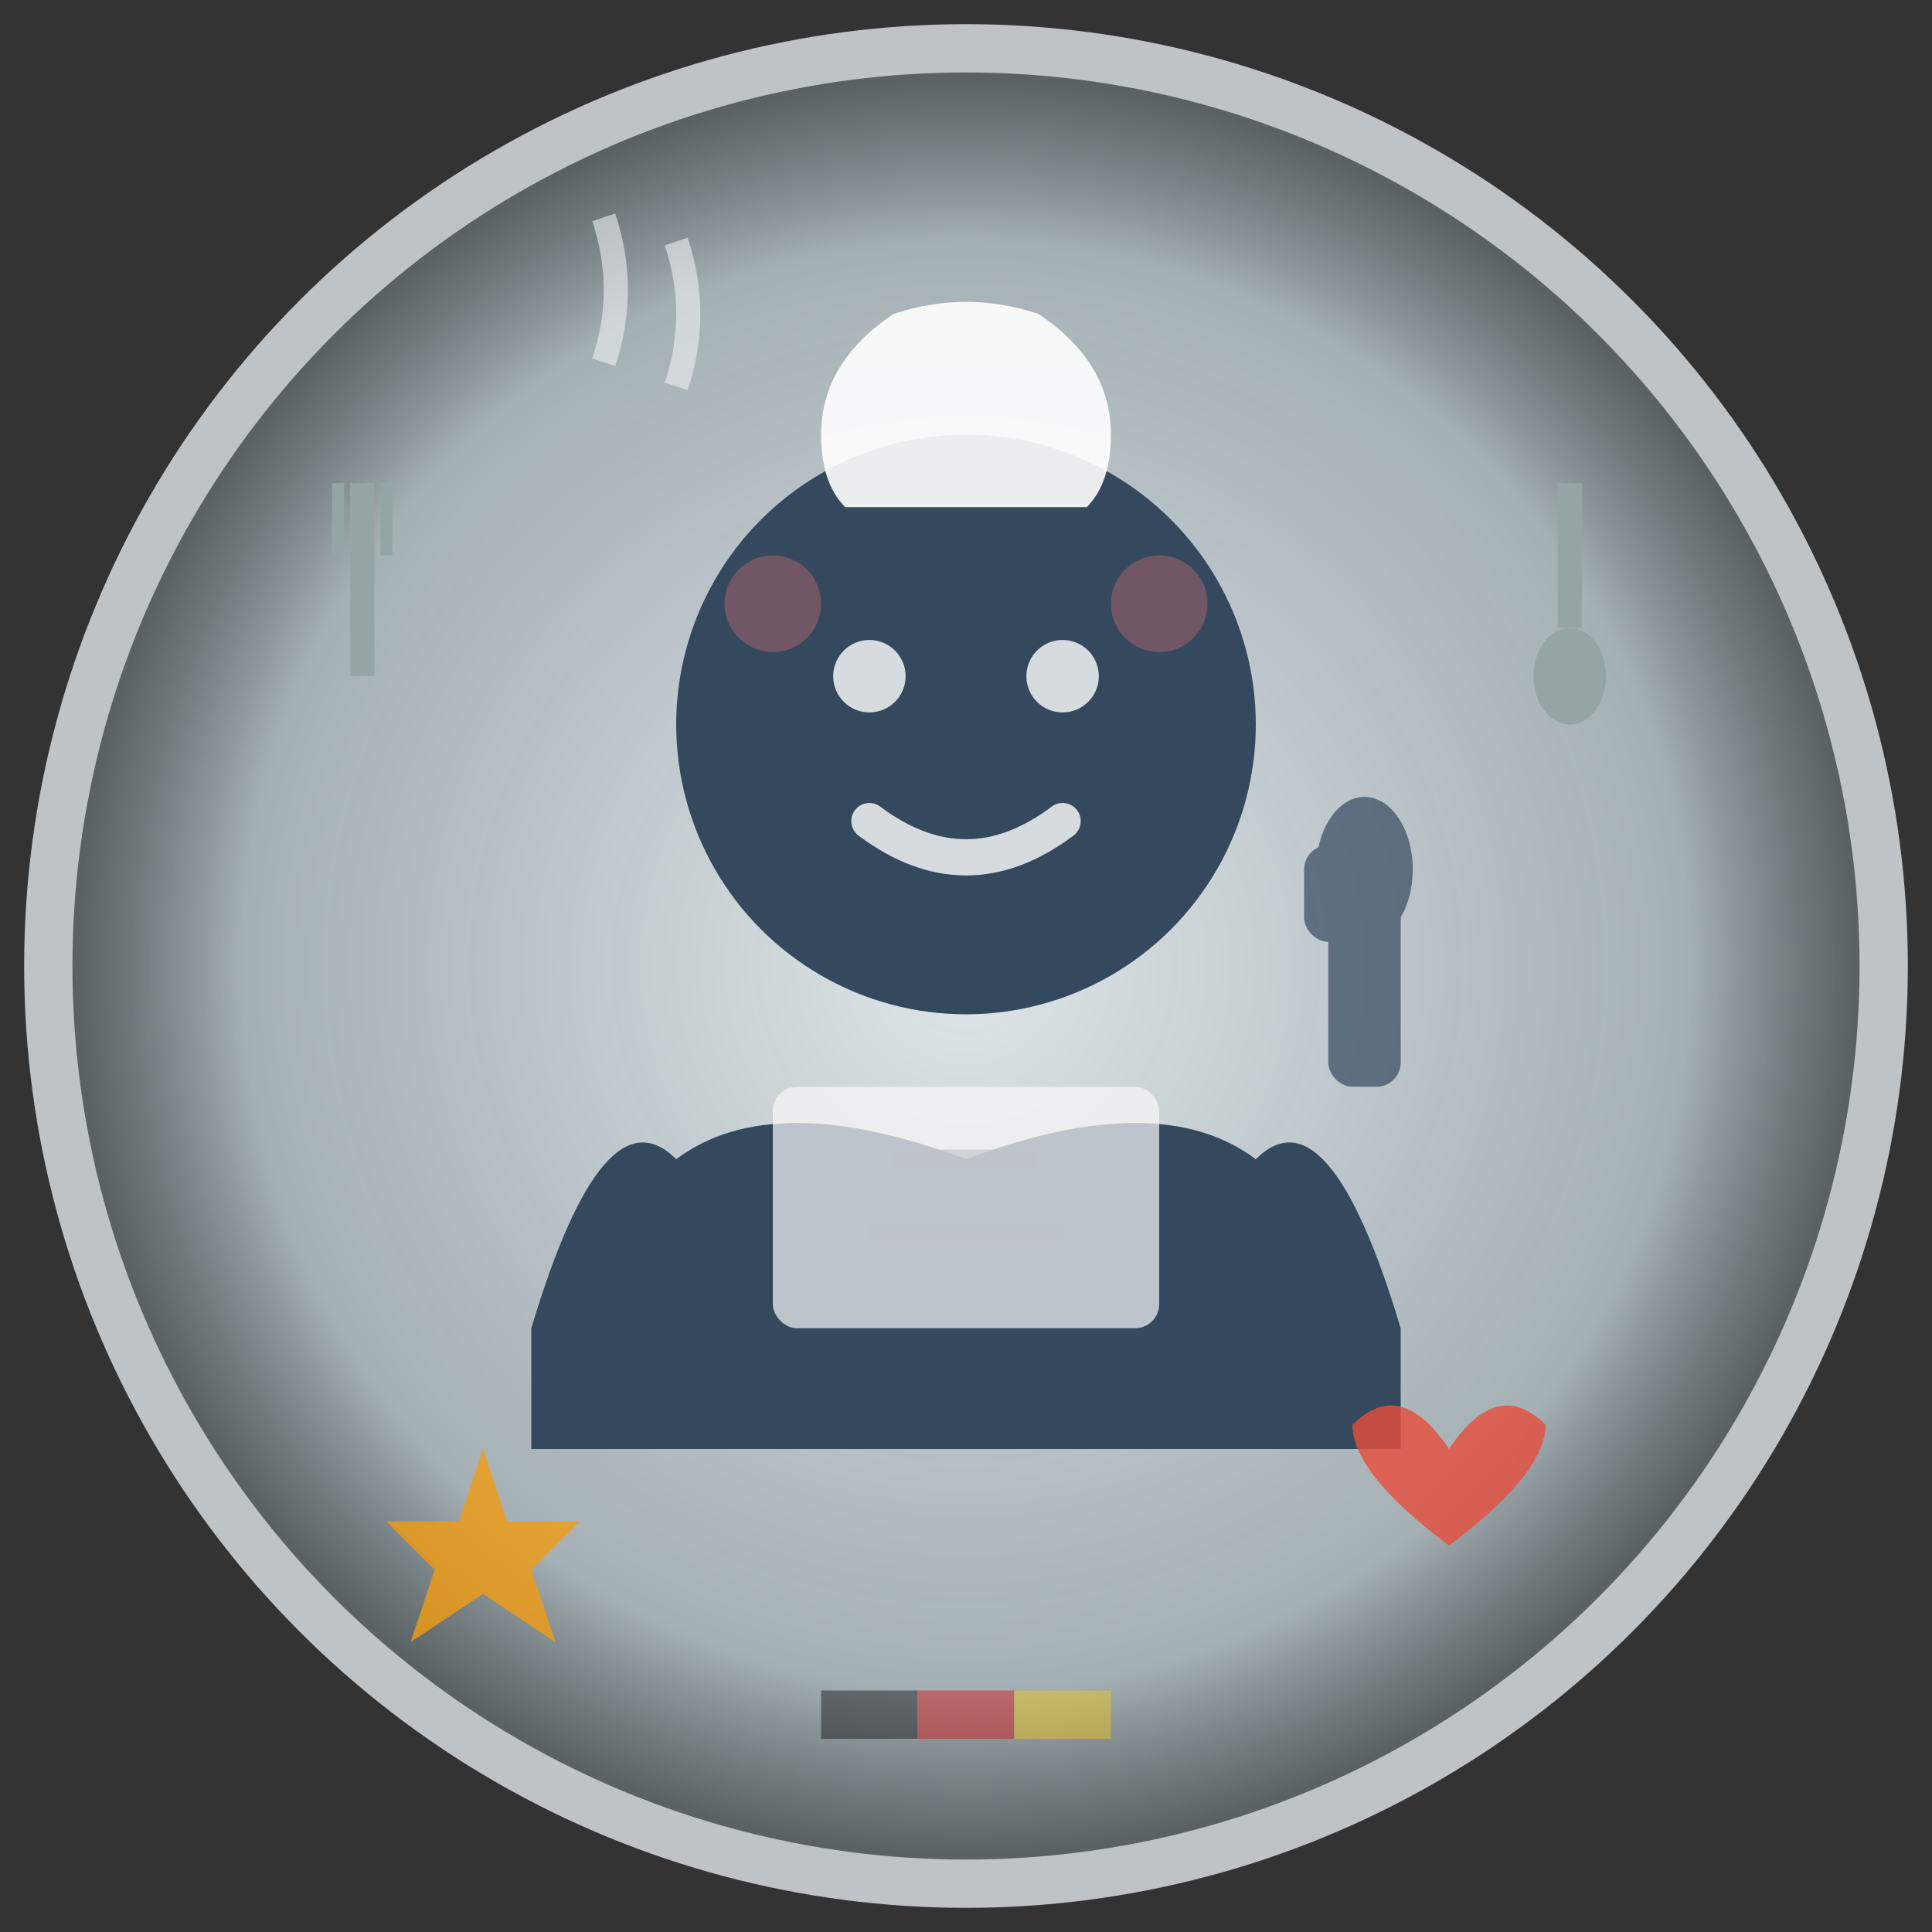 <svg width="80" height="80" viewBox="0 0 80 80" fill="none" xmlns="http://www.w3.org/2000/svg">
  <rect x="0" y="0" width="80" height="80" fill="#333333" stroke="none"/>
  <!-- Background circle with gradient -->
  <circle cx="40" cy="40" r="38" fill="url(#userBg)" stroke="#bdc3c7" stroke-width="2"/>
  
  <!-- User silhouette -->
  <g transform="translate(40, 40)">
    <!-- Head -->
    <circle cx="0" cy="-10" r="12" fill="#34495e"/>
    
    <!-- Body/shoulders -->
    <path d="M-18 15 Q-15 5 -12 8 Q-8 5 0 8 Q8 5 12 8 Q15 5 18 15 L18 20 L-18 20 Z" fill="#34495e"/>
    
    <!-- Friendly face features -->
    <g fill="#ffffff" opacity="0.8">
      <!-- Eyes -->
      <circle cx="-4" cy="-12" r="1.5"/>
      <circle cx="4" cy="-12" r="1.5"/>
      
      <!-- Smile -->
      <path d="M-4 -6 Q0 -3 4 -6" stroke="#ffffff" stroke-width="1.5" fill="none" stroke-linecap="round"/>
    </g>
    
    <!-- Chef/cooking related accessories -->
    <!-- Small chef hat -->
    <g transform="translate(0, -22)">
      <path d="M-6 0 Q-6 -3 -3 -5 Q0 -6 3 -5 Q6 -3 6 0 Q6 2 5 3 L-5 3 Q-6 2 -6 0 Z" fill="#ffffff" opacity="0.9"/>
    </g>
    
    <!-- Apron -->
    <rect x="-8" y="5" width="16" height="10" fill="#f8f9fa" opacity="0.7" rx="1"/>
    <path d="M-3 8 L3 8 M-4 11 L4 11" stroke="#bdc3c7" stroke-width="0.8" opacity="0.6"/>
  </g>
  
  <!-- Decorative cooking elements around the user -->
  <!-- Fork -->
  <g transform="translate(15, 20)">
    <line x1="0" y1="0" x2="0" y2="8" stroke="#95a5a6" stroke-width="1"/>
    <path d="M-1 0 L-1 3 M0 0 L0 3 M1 0 L1 3" stroke="#95a5a6" stroke-width="0.5"/>
  </g>
  
  <!-- Spoon -->
  <g transform="translate(65, 20)">
    <line x1="0" y1="0" x2="0" y2="6" stroke="#95a5a6" stroke-width="1"/>
    <ellipse cx="0" cy="8" rx="1.5" ry="2" fill="#95a5a6"/>
  </g>
  
  <!-- Heart (satisfaction/love for food) -->
  <g transform="translate(60, 60)" opacity="0.8">
    <path d="M0 0 Q-2 -3 -4 -1 Q-4 1 0 4 Q4 1 4 -1 Q2 -3 0 0" fill="#e74c3c"/>
  </g>
  
  <!-- Star rating -->
  <g transform="translate(20, 60)" opacity="0.8">
    <path d="M0 0 L1 3 L4 3 L2 5 L3 8 L0 6 L-3 8 L-2 5 L-4 3 L-1 3 Z" fill="#f39c12"/>
  </g>
  
  <!-- German flag colors as subtle accent -->
  <g transform="translate(40, 70)" opacity="0.4">
    <rect x="-6" y="0" width="4" height="2" fill="#000000"/>
    <rect x="-2" y="0" width="4" height="2" fill="#dd0000"/>
    <rect x="2" y="0" width="4" height="2" fill="#ffce00"/>
  </g>
  
  <!-- Cooking satisfaction indicators -->
  <!-- Steam/aroma -->
  <g transform="translate(25, 15)" opacity="0.6">
    <path d="M0 0 Q1 -3 0 -6" stroke="#ecf0f1" stroke-width="1" fill="none"/>
    <path d="M3 1 Q4 -2 3 -5" stroke="#ecf0f1" stroke-width="1" fill="none"/>
  </g>
  
  <!-- Thumbs up gesture -->
  <g transform="translate(55, 35)" opacity="0.7">
    <rect x="0" y="2" width="3" height="8" fill="#34495e" rx="1"/>
    <ellipse cx="1.5" cy="1" rx="2" ry="3" fill="#34495e"/>
    <rect x="-1" y="0" width="2" height="4" fill="#34495e" rx="1"/>
  </g>
  
  <!-- Positive expression indicators -->
  <g transform="translate(40, 25)" opacity="0.5">
    <!-- Rosy cheeks -->
    <circle cx="-8" cy="0" r="2" fill="#ff7675" opacity="0.6"/>
    <circle cx="8" cy="0" r="2" fill="#ff7675" opacity="0.6"/>
  </g>
  
  <!-- Background gradient definition -->
  <defs>
    <radialGradient id="userBg" cx="50%" cy="50%" r="50%">
      <stop offset="0%" style="stop-color:#dfe6e9;stop-opacity:1" />
      <stop offset="80%" style="stop-color:#b2bec3;stop-opacity:0.9" />
      <stop offset="100%" style="stop-color:#636e72;stop-opacity:0.7" />
    </radialGradient>
  </defs>
</svg>

